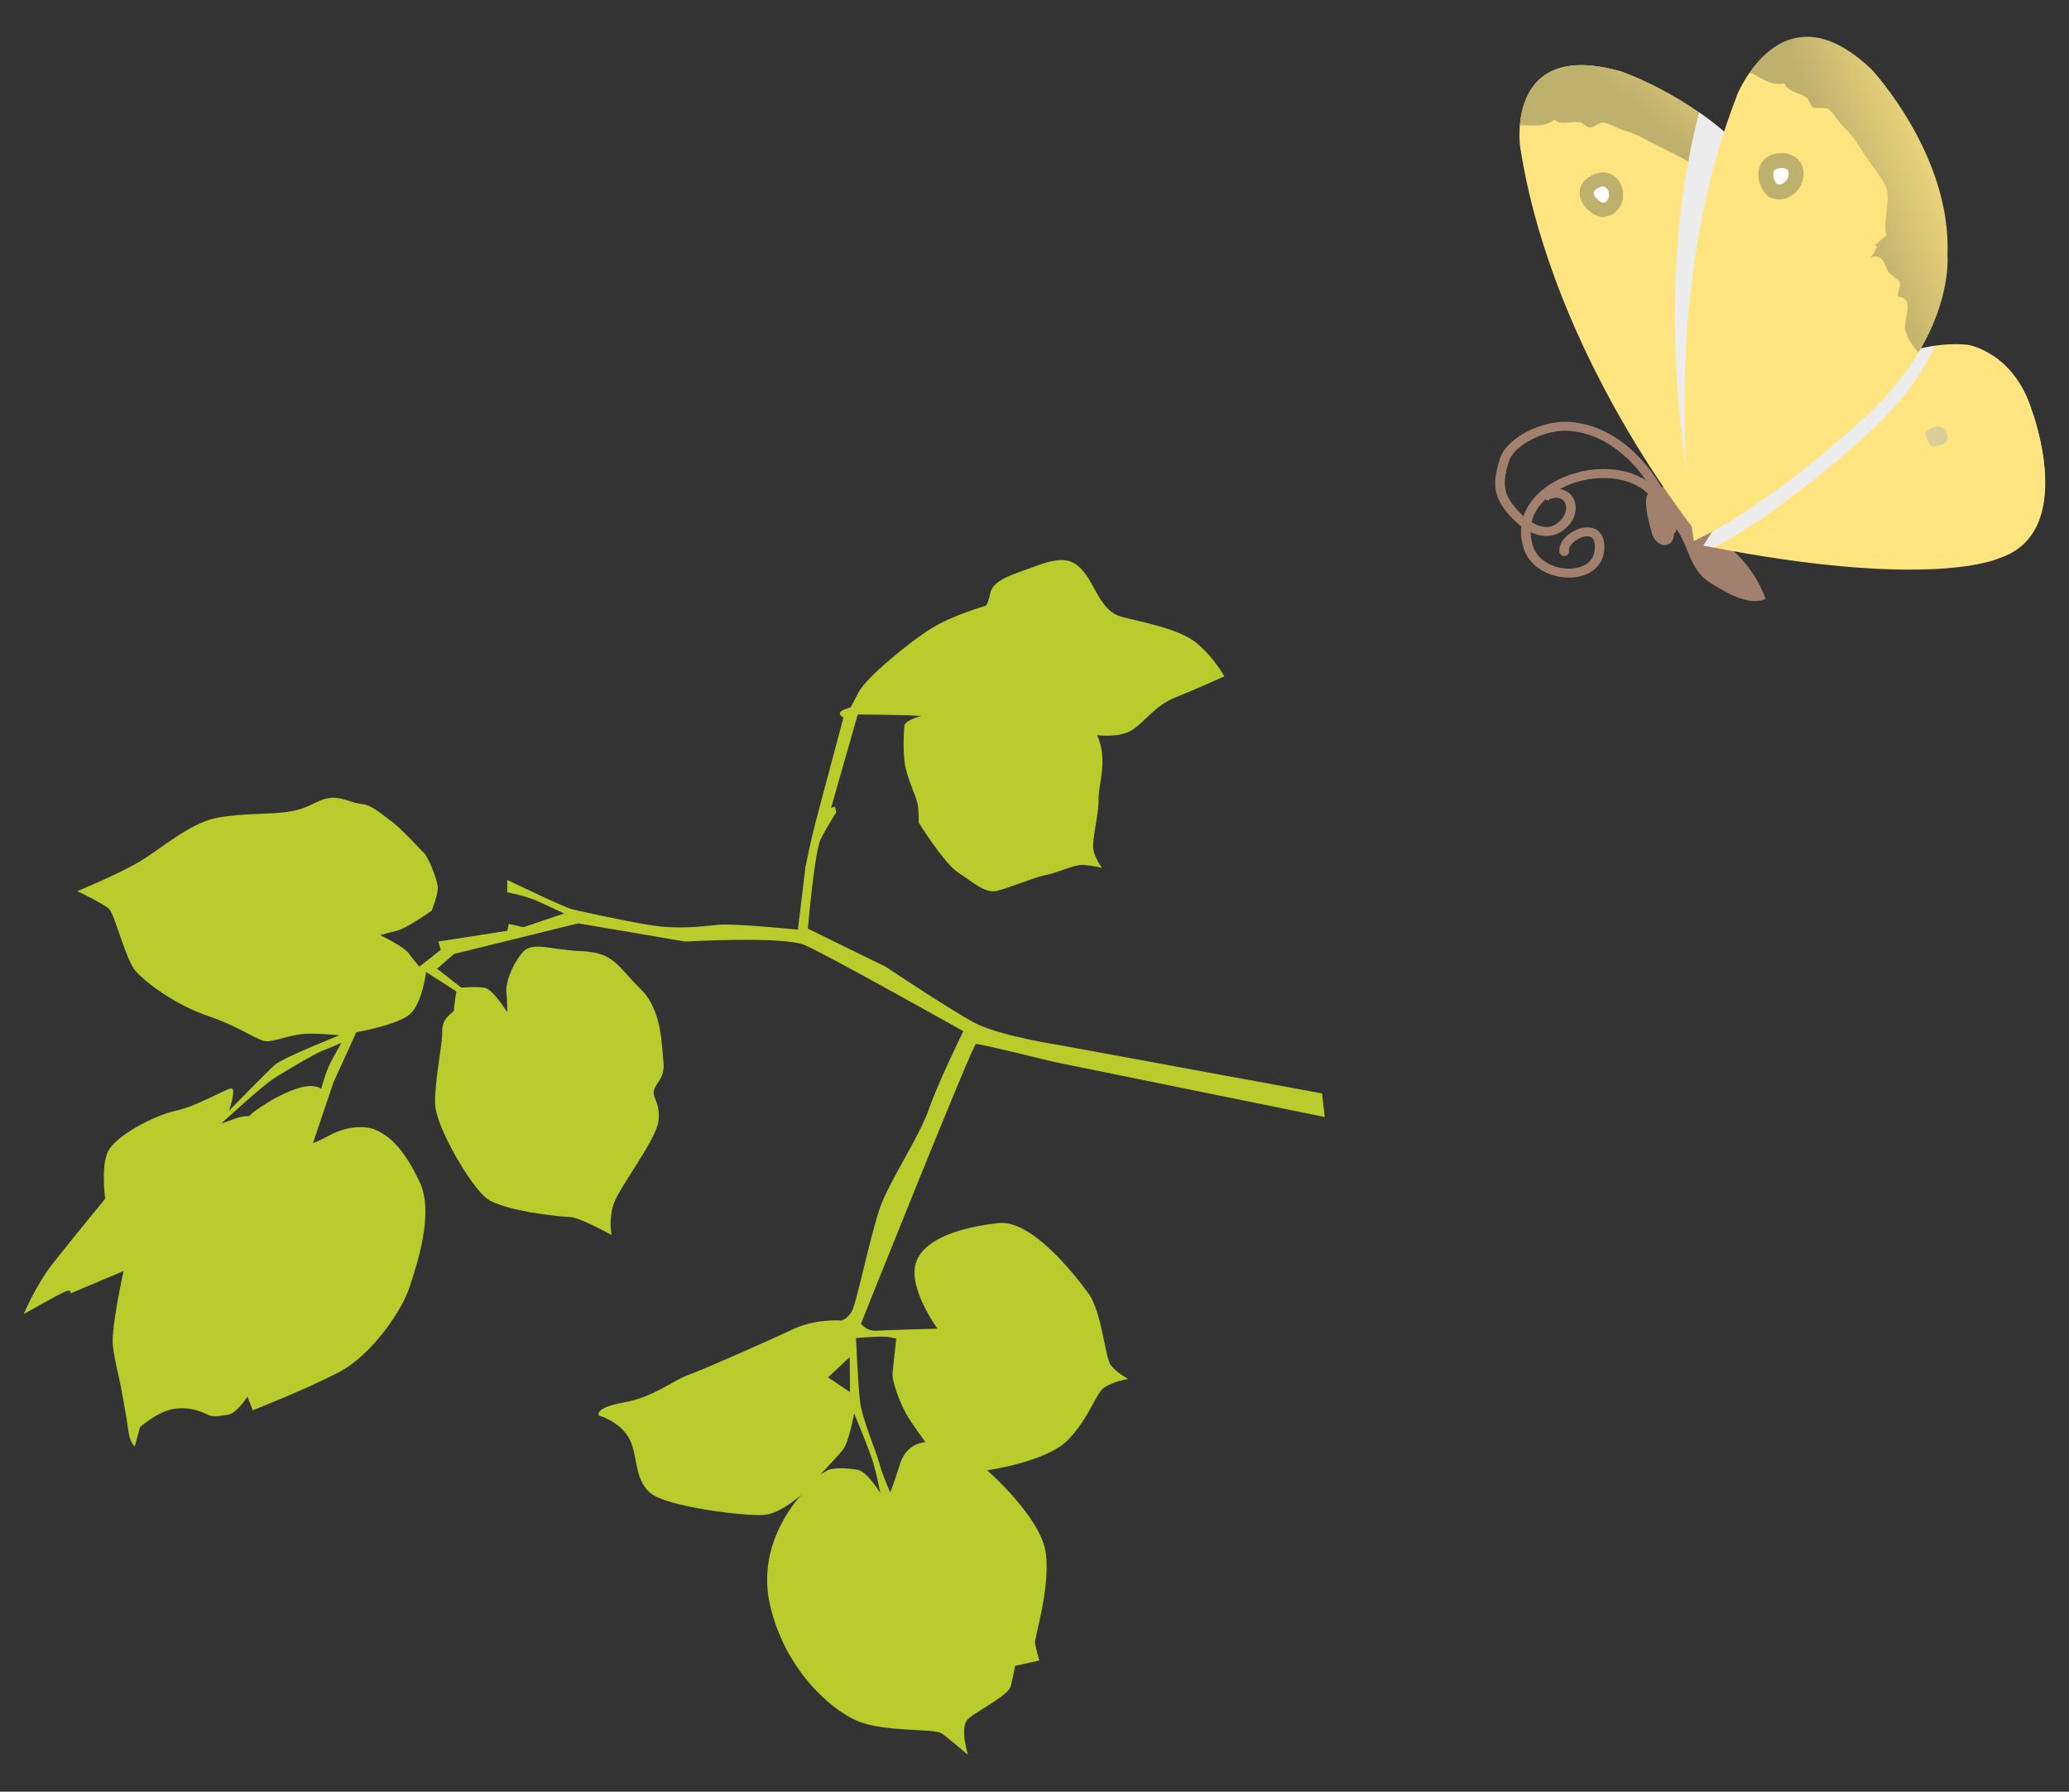 <?xml version="1.0" encoding="utf-8"?>
<!-- Generator: Adobe Illustrator 24.0.2, SVG Export Plug-In . SVG Version: 6.00 Build 0)  -->
<svg version="1.1" id="レイヤー_1" xmlns="http://www.w3.org/2000/svg" xmlns:xlink="http://www.w3.org/1999/xlink" x="0px"
	 y="0px" width="82px" height="71px" viewBox="0 0 82 71" style="enable-background:new 0 0 82 71;" xml:space="preserve">
<rect x="0" y="0" width="82" height="71" fill="#333333" stroke="none"/>
<style type="text/css">
	.st0{fill:#B8CC2C;}
	.st1{fill:#A2806E;}
	.st2{fill:#FFE480;}
	.st3{fill:#FFFFFF;stroke:#BEB16D;stroke-width:0.56;}
	.st4{fill:url(#SVGID_1_);}
	.st5{fill:#ECECEC;}
	.st6{fill:url(#SVGID_2_);}
	.st7{fill:#DACF9B;}
	.st8{fill:#FFFFFF;stroke:#BEB16D;stroke-width:0.59;}
	.st9{fill:url(#SVGID_3_);}
</style>
<g>
	<g>
		<g>
			<path class="st0" d="M44.013,54.077c-0.219-0.307-0.344-2.1-0.877-2.826c-0.537-0.726-2.238-2.93-3.567-2.784
				c-1.326,0.148-2.942,0.561-3.267,1.57c-0.328,1.009,0.853,2.614,0.853,2.614s-2.018,0.054-2.419,0.082
				c-0.397,0.027-0.613-0.279-0.613-0.279s4.42-11.061,4.555-11.085c0.129-0.022,3.088,0.71,3.088,0.71l10.737,2.184l-0.106-0.934
				l-10.385-1.91c0,0-2.409-0.366-3.391-0.89c-0.982-0.524-3.521-2.222-3.521-2.222L32.018,36.8c0,0,0.265-3.061,0.504-3.536
				c0.239-0.481,0.62-1.073,0.62-1.073l-0.05-0.228l-0.153,0.048l1.056-3.698c0,0,1.541,0.015,1.929,0.03
				c0.387,0.019,0.593,0.029,0.593,0.029s-0.658,0.161-0.677,0.402c-0.016,0.243-0.058,0.838,0.013,1.435
				c0.07,0.602,0.481,1.357,0.526,1.72c0.043,0.361,0.033,0.672,0.033,0.672s1.013,1.629,1.578,1.988
				c0.562,0.36,1.047,0.819,1.511,0.716c0.465-0.105,1.522-0.552,1.964-0.634c0.444-0.076,1.13-0.437,1.516-0.395
				c0.39,0.039,0.697,0.117,0.697,0.117s-0.299-0.377-0.351-0.773c-0.047-0.392,0.227-1.363,0.214-1.965
				c-0.012-0.607,0.388-1.509-0.059-2.524c0,0,0.884,0.129,1.408-0.216c0.526-0.354,0.902-0.966,1.703-1.282
				c0.801-0.316,1.933-0.832,1.933-0.832s-0.418-0.757-1.114-1.329c-0.695-0.566-2.195-0.824-2.969-1.032
				c-0.77-0.208-1.007-1.147-1.432-1.703c-0.423-0.558-0.832-0.719-1.892-0.329c-1.059,0.388-1.761,0.567-1.875,1.112
				c-0.115,0.535-0.208,0.494-0.208,0.494s-1.305,0.374-2.137,0.896c-0.834,0.52-2.554,1.917-2.871,2.523
				c-0.317,0.601-0.317,0.601-0.317,0.601s-0.409,0.101-0.422,0.218c-0.018,0.119,0.141,0.177,0.141,0.177s-0.91,3.41-1.095,4.109
				c-0.186,0.695-0.411,1.803-0.411,1.803l-0.3,2.5c0,0-2.489-0.256-3.166-0.193c-0.679,0.064-1.595,0.2-2.756,0.001
				c-1.163-0.199-2.696-0.536-3.034-0.62c-0.339-0.082-2.563-1.161-2.563-1.161l-0.003,0.493c0,0,0.734,0.13,1.273,0.378
				c0.538,0.252,0.983,0.459,0.983,0.459l-1.612,0.544l-0.582-0.13l-0.059,0.273l-2.732,0.426l0.096,0.328l-0.847,0.667
				c0,0-0.241-0.273-0.424-0.527c-0.178-0.26-1.133-0.724-1.133-0.724s0.348-0.089,0.699-0.183c0.346-0.086,1.343-0.781,1.343-0.781
				s0.278-0.682,0.241-0.968c-0.031-0.28-0.388-1.255-0.614-1.386c0,0-0.86-0.94-1.255-1.217c-0.388-0.277-0.73-0.618-1.157-0.661
				c-0.424-0.042-0.811-0.319-1.314-0.229c-0.496,0.09-0.702,0.383-1.492,0.522c-0.79,0.14-1.91,0.053-2.961,0.266
				c-1.056,0.212-2.214,1.254-3.058,1.745c-0.835,0.493-2.435,1.15-2.435,1.15S4.083,35.8,4.32,36.014
				c0.234,0.219,0.661,2.044,1.073,2.49c0.413,0.444,1.535,1.312,2.877,1.766c1.341,0.455,1.979,1.032,2.364,0.992
				c0.386-0.037,0.984-0.285,1.548-0.299c0.568-0.015,1.267,0.065,1.267,0.065s-2.229,0.882-2.554,1.169
				c-0.326,0.285-1.819,1.821-1.819,1.821s0.289-0.858,0.106-0.883c-0.181-0.026-1.354,0.698-2.2,0.876
				c-0.85,0.18-2.42,1.003-2.708,1.63c-0.282,0.623-0.104,1.86-0.104,1.86S2.756,49.22,2.08,50.087
				c-0.672,0.864-1.139,1.985-1.139,1.985s1.402-0.794,1.657-0.897c0.257-0.1,0.189,0.082,0.189,0.082l2.11-0.889
				c0,0-0.504,2.276-0.423,2.954c0.08,0.674,0.218,1.113,0.314,1.617c0.09,0.499,0.239,1.279,0.298,1.759
				c0.06,0.479,0.254,0.619,0.254,0.619l0.209-0.761c0,0,0.704-0.641,1.378-0.73c0.68-0.093,1.161,0.168,1.348,0.251
				c0.187,0.084,0.42,0.037,0.772-0.02c0.356-0.065,0.758-0.713,0.758-0.713l0.213,0.54c0,0,2.031-0.792,3.383-1.489
				c1.353-0.701,2.543-2.496,2.828-3.381c0.285-0.885,0.998-2.941,0.399-4.185c-0.598-1.25-1.107-1.738-1.65-2.015
				c-0.545-0.278-1.334-0.138-1.894,0.164c-0.567,0.298-0.679,0.319-0.679,0.319l0.815-2.416l0.901-1.975
				c0,0,1.641-0.288,2.131-0.721c0.484-0.431,0.636-1.666,0.636-1.666l1.2,0.767c0,0-0.106,0.622-0.092,0.733
				c0.014,0.113-0.479,0.257-0.468,0.833c0.01,0.573-0.305,1.955-0.284,2.871c0.016,0.922,1.405,3.267,2.033,3.757
				c0.626,0.497,2.87,0.735,3.292,0.745c0.423,0.013,1.672,0.716,1.672,0.716s-0.134-0.611,0.089-1.254
				c0.225-0.647,1.67-2.514,1.766-3.252c0.092-0.735-0.26-0.932-0.178-1.237c0.083-0.302,0.45-0.479,0.376-1.128
				c-0.078-0.649-0.039-2.038-0.916-2.89c-0.884-0.854-1.01-1.433-2.332-1.489c-1.324-0.056-1.971-0.43-2.382,0.104
				c-0.416,0.533-0.637,1.203-0.595,1.545c0.042,0.339,0.032,0.77,0.032,0.77s-0.557-0.911-0.893-0.966
				c-0.333-0.059-0.927-0.008-0.927-0.008l-0.959-0.751l0.677-0.584l4.917-1.212l4.242,0.722c0,0,3.896-0.228,4.745,0.143
				c0.855,0.366,6.276,3.408,6.276,3.408s-1.019,2.081-1.384,3.14c-0.368,1.058-1.554,2.808-1.922,3.867
				c-0.366,1.057-0.907,3.66-1.087,4.039c-0.179,0.373-0.447,0.421-0.447,0.421s-0.995-0.082-1.887,0.335
				c-0.894,0.418-3.451,1.558-4.139,1.808c-0.688,0.252-1.42,0.901-2.606,1.106c-1.186,0.213-0.97,0.517-0.97,0.517
				s0.787,0.209,1.181,0.874c0.393,0.664,0.171,1.783,0.991,2.286c0.828,0.501,3.875,0.873,4.491,0.762
				c0.614-0.11,1.388-0.804,1.388-0.804s-1.847,1.834-1.274,4.371c0.572,2.535,2.385,4.158,3.47,4.614
				c1.086,0.455,3.042,0.286,3.336,0.491c0.294,0.206,1.045,0.853,1.045,0.853s-0.355-1.103,0.009-1.43
				c0.364-0.323,1.594-0.929,1.684-1.288c0.092-0.367,0.174-0.81,0.174-0.81l0.96-0.213c0,0-0.147-0.491-0.171-0.7
				c-0.029-0.212,0.601-2.097,0.431-3.534c-0.174-1.436-2.328-3.302-2.328-3.302s2.384-0.337,3.219-1.219
				c0.838-0.879,1.084-1.831,1.417-2.059c0.33-0.234,0.946-0.344,0.946-0.344S44.226,54.382,44.013,54.077z M13.023,42.274
				c-0.157,0.356-0.294,0.873-0.294,0.873s-0.271-0.243-0.984-0.004c-0.712,0.244-1.34,0.673-1.6,0.855
				c-0.256,0.177-0.252,0.227-0.252,0.227s-0.321-0.003-0.58,0.104c-0.257,0.1-0.545,0.19-0.545,0.19s1.589-1.448,2.014-1.735
				c0.427-0.287,1.732-1.052,2.052-1.171c0.253-0.091,0.698-0.287,0.698-0.287S13.183,41.918,13.023,42.274z M33.675,53.778
				l0.011,1.387l-0.868-0.586L33.675,53.778z M33.994,58.244c-0.375-0.067-0.995-0.108-1.239,0.042
				c-0.243,0.143-0.243,0.143-0.243,0.143s0.625-0.654,0.885-0.964c0.255-0.313,0.454-1.458,0.454-1.458s0.455,1.089,0.658,1.658
				c0.208,0.57,0.38,1.499,0.38,1.499S34.371,58.312,33.994,58.244z M35.672,58.008c-0.268,0.846-0.389,1.13-0.389,1.13
				s-0.31-0.684-0.427-1.134c-0.114-0.454-0.687-1.768-0.771-2.469c-0.082-0.69-0.16-2.512-0.16-2.512s1.061-0.098,1.314-0.036
				c0.254,0.058,0.281,0.052,0.281,0.052s-0.098,0.949-0.144,1.341c-0.044,0.393,0.34,1.3,0.554,1.674
				c0.215,0.376,0.746,1.094,0.746,1.094S35.938,57.161,35.672,58.008z"/>
		</g>
	</g>
	<g>
		<path class="st1" d="M66.402,21.111c0.117-0.554,0.784-1.07,0.22-1.566c-0.392-0.347-1.172-0.341-1.347,0.09
			c-0.133,0.331,0.103,1.2,0.205,1.527c0.176,0.569,0.865,0.609,0.863-0.026"/>
		<path class="st1" d="M66.237,20.729c0.7,0.67,0.62,1.79,1.542,2.364c0.545,0.34,1.517,0.952,2.197,0.642
			c-0.325-0.892-0.872-1.616-1.637-2.21c-0.46-0.359-1.178-1.36-1.832-1.282L66.237,20.729z"/>
		<g>
			<g>
				<path class="st1" d="M62.311,18.783c1.419-0.456,3.229-0.152,3.789,1.306c0.035,0.092-0.016,0.195-0.114,0.228
					c-0.099,0.034-0.208-0.013-0.243-0.103c-0.477-1.249-2.064-1.496-3.313-1.094c-1.04,0.335-2.103,1.195-1.67,2.528
					c0.21,0.648,0.989,0.953,1.62,0.874c0.237-0.03,0.789-0.164,0.825-0.768c0.008-0.143,0.001-0.395-0.157-0.474
					c-0.135-0.066-0.375-0.014-0.585,0.129c-0.186,0.126-0.3,0.295-0.279,0.412c0.019,0.097-0.052,0.189-0.154,0.207
					c-0.104,0.019-0.202-0.045-0.221-0.142c-0.047-0.257,0.12-0.549,0.433-0.763c0.333-0.228,0.723-0.289,0.987-0.156
					c0.177,0.09,0.383,0.3,0.354,0.803c-0.035,0.596-0.479,1.018-1.158,1.104c-0.785,0.099-1.76-0.293-2.029-1.119
					C59.918,20.281,61.013,19.2,62.311,18.783z"/>
			</g>
		</g>
		<g>
			<g>
				<path class="st1" d="M62.143,16.715c2.001,0.104,3.431,1.825,4.049,3.268c0.039,0.09-0.009,0.195-0.106,0.231
					c-0.096,0.037-0.207-0.005-0.247-0.095c-0.575-1.348-1.896-2.955-3.72-3.049c-0.831-0.042-2.083,0.513-2.309,1.197
					c-0.162,0.494-0.278,1.017-0.015,1.483c0.233,0.414,0.811,1.036,1.368,1.124c0.228,0.036,0.428-0.024,0.612-0.181
					c0.324-0.275,0.36-0.642,0.208-0.835c-0.118-0.152-0.335-0.173-0.592-0.068c0.006,0.019,0.017,0.047,0.017,0.047
					c-0.001-0.002-0.002-0.004-0.003-0.006c-0.01-0.022-0.042-0.006-0.058-0.02c-0.032,0.013-0.064,0.026-0.095,0.045
					c0.027-0.016,0.014-0.047,0.031-0.067c-0.038-0.011-0.062-0.054-0.108-0.038c-0.098,0.034-0.142,0.154-0.108,0.246l-0.095-0.255
					c-0.031-0.08,0.01-0.146,0.091-0.19c0.593-0.328,1.023-0.165,1.229,0.096c0.245,0.315,0.239,0.88-0.262,1.307
					c-0.27,0.231-0.594,0.324-0.935,0.27c-0.721-0.112-1.386-0.859-1.635-1.304c-0.326-0.579-0.198-1.183-0.011-1.752
					C59.733,17.302,61.155,16.665,62.143,16.715z"/>
			</g>
		</g>
		<g>
			<g>
				<path class="st2" d="M67.327,21.217c0,0-5.799-7.054-7.083-15.426c0,0-0.585-4.289,4.031-2.949c0,0,4.288,1.486,6.032,4.807
					c0,0,1.668,2.294,0.482,6.25C70.789,13.898,69.389,18.464,67.327,21.217z"/>
				<path class="st3" d="M63.713,8.276c0.654-0.308,0.284-1.486-0.5-1.078c-0.667,0.347-0.19,0.991,0.28,1.124L63.713,8.276z"/>
				<g>
					
						<linearGradient id="SVGID_1_" gradientUnits="userSpaceOnUse" x1="6212.451" y1="-7649.411" x2="6217.513" y2="-7649.411" gradientTransform="matrix(-0.649 0.76 0.76 0.649 9919.979 248.85)">
						<stop  offset="0" style="stop-color:#FFE480"/>
						<stop  offset="1" style="stop-color:#BEB16D"/>
					</linearGradient>
					<path class="st4" d="M70.29,10.755c-0.19-0.26-0.255-1.171-0.836-0.903c-0.125-0.175-0.055-0.377-0.255-0.546
						c0.028,0.023-0.425-0.063-0.484-0.087c-0.303-0.13-0.548-0.584-0.94-0.191c0.083-0.179,0.024-0.29,0.03-0.467
						c-0.034-0.03-0.062,0.001-0.1-0.023c0.08-0.162,0.112-0.337,0.191-0.501c-0.479-0.524-0.485-1.364-1.095-1.701
						c-0.495-0.272-1.076-0.536-1.51-0.773c-0.288-0.159-0.565-0.291-0.873-0.375c-0.182-0.048-0.717-0.328-0.875-0.331
						c-0.155-0.003-0.427,0.2-0.504,0.197c-0.192-0.008-0.263-0.185-0.442-0.211c-0.339-0.05-0.753,0.135-0.99-0.103
						c-0.403,0.303-0.733,0.229-1.218,0.222c-0.051,0-0.103,0.006-0.157,0.007c0.099-1.174,0.745-3.085,4.04-2.128
						c0,0,4.288,1.486,6.032,4.807c0,0,0.961,1.33,0.902,3.703C70.885,11.204,70.52,11.065,70.29,10.755z"/>
				</g>
			</g>
			<g>
				<path class="st5" d="M70.414,7.78c0,0,1.638,2.313,0.399,6.254c0,0-1.427,4.444-3.487,7.183
					c-0.307-1.306-1.978-9.113,0.016-16.763C68.48,5.243,69.685,6.344,70.414,7.78z"/>
			</g>
		</g>
		<g>
			<g>
				<path class="st2" d="M67.516,21.62c0,0,5.026-8.504,10.483-7.956c0,0,1.809,0.288,2.529,2.609c0,0,1.826,4.823-1.294,5.846
					C79.234,22.119,76.596,23.419,67.516,21.62z"/>
				<g>
					
						<linearGradient id="SVGID_2_" gradientUnits="userSpaceOnUse" x1="9787.924" y1="-4111.504" x2="9791.107" y2="-4111.504" gradientTransform="matrix(-0.927 0.376 0.376 0.927 10696.679 149.464)">
						<stop  offset="0" style="stop-color:#FFE480"/>
						<stop  offset="1" style="stop-color:#BEB16D"/>
					</linearGradient>
					<path class="st6" d="M79.976,20.343c0.057-0.487,0.037-1.039-0.034-1.449c-0.039-0.225-0.198-0.493-0.232-0.741
						c-0.04-0.285,0.042-0.486,0.023-0.758c-0.015-0.226-0.117-0.443-0.135-0.661c-0.028-0.349,0.183-0.543-0.073-0.902
						c-0.408-0.571-0.476-0.592-0.487-1.331c-0.003-0.166-0.032-0.301-0.08-0.422c0.55,0.358,1.2,1.008,1.569,2.194
						c0,0,1.72,4.575-1.084,5.752c0.004-0.007,0.008-0.014,0.01-0.021C79.674,21.363,79.902,20.977,79.976,20.343z"/>
				</g>
				<path class="st7" d="M76.941,17.619c0.366-0.086,0.278-0.557,0.055-0.67c-0.285-0.145-0.63,0.061-0.706,0.234
					C76.442,17.604,76.46,17.8,76.941,17.619z"/>
			</g>
			<g>
				<path class="st5" d="M67.931,21.698c-0.141-0.026-0.27-0.049-0.415-0.078c0,0,4.249-7.18,9.173-7.916
					c-0.425,0.923-1.11,1.981-2.219,3.067C74.469,16.771,71.141,19.987,67.931,21.698z"/>
			</g>
		</g>
		<g>
			<path class="st2" d="M67.13,21.44c0,0-1.561-9.307,1.739-17.729c0,0,1.758-4.282,5.29-0.867c0,0,3.149,3.396,2.977,7.318
				c0,0,0.306,2.924-2.902,6.062C74.234,16.225,70.501,19.836,67.13,21.44z"/>
			<path class="st8" d="M70.492,7.608c0.767,0.008,1.033-1.27,0.094-1.244c-0.8,0.025-0.691,0.849-0.324,1.189L70.492,7.608z"/>
			<g>
				
					<linearGradient id="SVGID_3_" gradientUnits="userSpaceOnUse" x1="9877.61" y1="-3972.515" x2="9882.98" y2="-3972.515" gradientTransform="matrix(-0.933 0.36 0.36 0.933 10722.736 152.833)">
					<stop  offset="0" style="stop-color:#FFE480"/>
					<stop  offset="1" style="stop-color:#BEB16D"/>
				</linearGradient>
				<path class="st9" d="M75.503,12.99c-0.036-0.332,0.392-1.211-0.287-1.235c-0.024-0.222,0.151-0.377,0.058-0.629
					c0.013,0.033-0.358-0.26-0.398-0.309c-0.208-0.262-0.192-0.804-0.763-0.619c0.172-0.127,0.178-0.26,0.278-0.421
					c-0.016-0.044-0.056-0.026-0.08-0.068c0.162-0.114,0.285-0.262,0.444-0.378c-0.16-0.714,0.283-1.502-0.097-2.103
					c-0.311-0.484-0.704-1.004-0.975-1.43c-0.177-0.282-0.364-0.536-0.602-0.759c-0.143-0.13-0.485-0.643-0.628-0.718
					c-0.142-0.076-0.5-0.015-0.571-0.054c-0.172-0.098-0.143-0.296-0.293-0.403c-0.285-0.206-0.764-0.227-0.854-0.56
					c-0.534,0.094-0.799-0.131-1.241-0.363c-0.046-0.024-0.1-0.045-0.147-0.067c0.72-1.05,2.336-2.532,4.855-0.096
					c0,0,3.151,3.397,2.98,7.318c0,0,0.173,1.692-1.155,3.883C75.808,13.689,75.547,13.388,75.503,12.99z"/>
			</g>
		</g>
	</g>
</g>
</svg>
